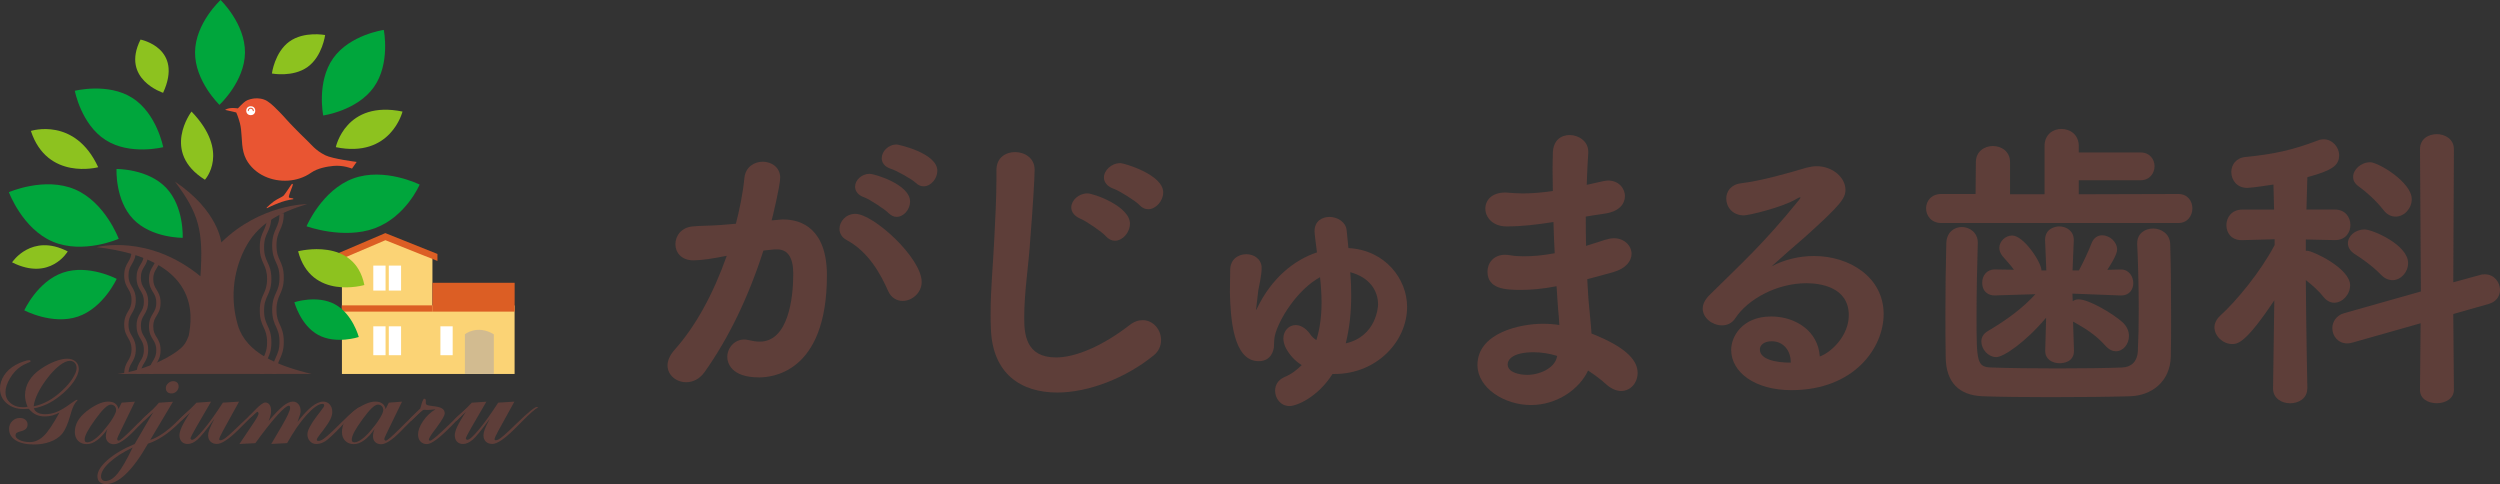 <?xml version="1.0" encoding="UTF-8"?><svg id="_レイヤー_2" xmlns="http://www.w3.org/2000/svg" viewBox="0 0 523.72 101.41"><rect x="0" y="0" width="523.72" height="101.41" fill="#333333" stroke="none"/><defs><style>.cls-1{fill:#e95532;}.cls-2{fill:#fbd375;}.cls-3{fill:#fff;}.cls-4{fill:#00a63c;}.cls-5{fill:#8dc21f;}.cls-6{fill:#d2bb90;}.cls-7{fill:#dc5e24;}.cls-8{fill:#5e3e39;}</style></defs><g id="_素材"><path class="cls-8" d="m159.93,52.48c-3.14,9.79-7.3,18.37-12.29,25.41-1.09,1.54-2.5,2.18-3.9,2.18-2.05,0-3.9-1.47-3.9-3.52,0-.96.45-2.11,1.47-3.26,4.35-4.86,8.06-11.58,10.94-19.71-2.82.58-5.31.96-6.98.96-2.56,0-3.78-1.66-3.78-3.39s1.22-3.46,3.52-3.71c1.92-.19,3.9-.13,6.21-.32l2.94-.25c.7-2.69,1.47-6.27,1.79-9.66.26-2.24,2.05-3.33,3.84-3.33s3.65,1.15,3.65,3.33c0,1.73-1.66,8.51-1.79,8.96l1.47-.13c.38-.06.7-.06,1.02-.06,3.78,0,9.09,1.98,9.09,11.71,0,20.73-11.9,21.37-14.21,21.37-5.89,0-6.66-3.07-6.66-4.29,0-1.86,1.47-3.65,3.58-3.65.26,0,.58.06.9.13.83.19,1.6.32,2.3.32,5.95,0,7.04-8.96,7.04-14.21,0-3.52-1.22-5.12-3.39-5.12h-.51l-2.37.25Zm26.11,8.45c-1.54-3.46-4.03-8.13-8.64-10.62-1.09-.58-1.54-1.47-1.54-2.37,0-1.54,1.34-3.14,3.33-3.14,3.78,0,13.89,9.22,13.89,14.27,0,2.3-2.05,3.97-3.97,3.97-1.22,0-2.43-.64-3.07-2.11Zm.13-16.26c-.7-.77-4.03-2.94-5.12-3.33-1.34-.45-1.92-1.34-1.92-2.24,0-1.34,1.34-2.69,3.07-2.69.9,0,8.45,2.18,8.45,5.82,0,1.66-1.34,3.2-2.82,3.2-.58,0-1.15-.26-1.66-.77Zm5.7-6.34c-.77-.77-4.1-2.62-5.18-2.94-1.41-.45-1.98-1.34-1.98-2.24,0-1.41,1.34-2.88,3.14-2.88.32,0,8.51,1.79,8.51,5.5,0,1.66-1.34,3.26-2.88,3.26-.51,0-1.09-.19-1.6-.7Z"/><path class="cls-8" d="m214.56,66.56c0,3.39.32,8.32,6.66,8.32,4.16,0,9.79-2.43,15.42-6.78.96-.77,1.92-1.03,2.75-1.03,2.18,0,3.84,1.98,3.84,4.16,0,1.15-.45,2.37-1.6,3.26-5.76,4.67-13.57,7.74-20.16,7.74-7.49,0-13.57-3.84-13.89-13.38-.06-1.09-.06-2.11-.06-3.14,0-5.31.51-10.05.77-15.68.19-3.52.45-8.7.45-12.54v-1.73c-.06-2.82,2.05-3.9,3.9-3.9,2.05,0,4.1,1.28,4.1,3.65,0,1.73-.38,8-.9,14.46-.38,5.95-1.28,11.14-1.28,16.58Zm17.09-17.09c-.7-.83-4.16-3.2-5.31-3.65-1.34-.58-1.92-1.47-1.92-2.37,0-1.47,1.54-2.94,3.39-2.94,1.28,0,8.9,2.69,8.9,6.34,0,1.86-1.54,3.58-3.14,3.58-.7,0-1.34-.32-1.92-.96Zm7.04-6.53c-.77-.83-4.22-3.01-5.38-3.39-1.41-.51-2.05-1.41-2.05-2.37,0-1.47,1.54-3.01,3.46-3.01.7,0,8.96,2.37,8.96,6.14,0,1.79-1.54,3.52-3.14,3.52-.64,0-1.28-.26-1.86-.9Z"/><path class="cls-8" d="m270.13,85.06c-1.86,0-3.01-1.6-3.01-3.2,0-1.15.58-2.24,1.86-2.82,1.54-.64,2.69-1.53,3.71-2.56-1.34-.83-2.43-1.98-3.26-3.46-.38-.7-.58-1.47-.58-2.11,0-1.6,1.15-2.81,2.56-2.81,1.02,0,2.11.58,3.07,1.92.32.51.77.89,1.28,1.22.77-2.43,1.09-5.12,1.09-7.87,0-1.79-.13-3.58-.32-5.31-4.86,2.69-8.7,8.96-9.47,12.29-.19.83-.13,1.6-.19,2.37-.06.38-.38,2.94-3.2,2.94-5.38,0-5.89-9.15-6.02-14.34,0-1.66.06-3.65.06-4.74,0-2.24,1.66-3.33,3.39-3.33,1.6,0,3.2,1.03,3.2,2.88,0,1.6-.64,4.29-.7,4.67l-.45,3.84v.32s.06-.06.13-.25c3.07-6.46,7.81-10.24,12.61-11.84-.19-1.47-.51-3.9-.51-4.42,0-2.11,1.54-3.01,3.14-3.01s3.39,1.02,3.58,2.75l.38,3.78c7.74.39,12.29,6.53,12.29,12.29,0,7.42-6.53,14.08-15.17,14.08h-.45c-3.14,4.93-7.55,6.72-9.02,6.72Zm12.74-27.97c.13,1.53.19,3.2.19,4.86,0,3.33-.32,6.72-1.15,9.98,6.46-1.47,6.78-7.74,6.78-8.13,0-2.75-1.6-5.63-5.82-6.78v.06Z"/><path class="cls-8" d="m325.31,46.53c-3.33.51-6.27.9-9.73.9-2.88,0-4.42-1.92-4.42-3.71s1.34-3.39,4.22-3.39c.26,0,.51.06.83.06.9.06,1.79.13,2.75.13,1.79,0,3.78-.13,6.34-.51,0-1.6-.06-3.14-.06-4.48s.06-2.5.06-3.46c.06-2.69,1.73-3.78,3.52-3.78,1.92,0,3.9,1.34,3.9,3.46v.25c-.13,2.11-.26,4.35-.32,6.72l3.46-.77c.38-.06.7-.13,1.02-.13,2.18,0,3.52,1.6,3.52,3.26s-1.22,3.2-4.1,3.65c-1.47.19-2.82.45-4.1.64,0,2.05,0,4.1.06,6.14l4.03-1.28c.64-.19,1.22-.32,1.79-.32,2.24,0,3.71,1.6,3.71,3.26,0,1.47-1.15,3.07-3.84,3.84-1.98.58-3.78,1.02-5.44,1.47.13,1.98.19,3.9.38,5.63.13,1.54.38,3.65.51,5.76,8,3.14,9.66,6.02,9.66,8.26,0,2.05-1.47,3.78-3.46,3.78-.96,0-2.05-.45-3.14-1.41-1.09-1.02-2.43-1.98-3.78-2.88-1.73,3.78-6.4,7.23-11.97,7.23s-11.2-3.58-11.2-8.38c0-6.78,9.02-8.64,13.63-8.64,1.15,0,2.37.06,3.52.26-.06-1.09-.13-2.24-.26-3.39-.13-1.41-.19-3.01-.32-4.74-3.01.58-5.38.77-7.49.77-3.26,0-6.98-.19-6.98-3.84,0-1.79,1.28-3.52,3.71-3.52.38,0,.77.06,1.22.13.7.13,1.6.19,2.69.19,1.66,0,3.78-.13,6.46-.64-.13-2.18-.19-4.35-.26-6.53h-.19Zm-4.03,27.26c-4.16,0-5.44,1.41-5.44,2.56,0,1.66,2.43,2.18,4.1,2.18,2.75,0,5.57-1.47,6.14-3.46l.13-.51c-1.66-.51-3.33-.77-4.93-.77Z"/><path class="cls-8" d="m387.3,66.05c0-5.95-6.02-6.72-8.9-6.72-6.21,0-12.29,3.39-14.85,7.3-.7,1.09-1.73,1.53-2.82,1.53-1.98,0-4.03-1.53-4.03-3.52,0-.9.45-1.86,1.41-2.82,6.98-6.91,11.14-10.56,18.69-19.84.26-.32.38-.51.38-.58s-.06-.06-.13-.06c-.13,0-.45.19-.7.32-2.94,1.79-10.05,3.46-11.01,3.46-2.43,0-3.71-1.79-3.71-3.52,0-1.47.96-2.94,3.07-3.2,4.22-.51,9.86-2.11,13.7-3.26.77-.19,1.47-.32,2.18-.32,3.33,0,6.02,2.37,6.02,4.93,0,1.79-.96,3.14-8.51,9.92-2.5,2.17-4.74,4.1-6.98,6.14,2.75-1.47,5.89-2.18,8.9-2.18,7.49,0,14.59,4.48,14.59,12.16,0,7.1-6.21,15.94-19.33,15.94-7.68,0-12.61-3.78-12.61-8.45,0-2.75,2.3-6.98,8.38-6.98,5.12,0,9.86,3.07,10.18,8.38,2.5-.9,6.08-4.42,6.08-8.64Zm-12.16,9.79c0-2.37-1.54-4.35-3.97-4.35-1.6,0-2.5.77-2.5,1.73,0,2.05,3.26,2.75,6.46,2.75v-.13Z"/><path class="cls-8" d="m406.69,46.72c-2.11,0-3.2-1.54-3.2-3.07s1.09-3.01,3.2-3.01h7.17l.06-6.66c0-2.24,1.79-3.39,3.58-3.39s3.58,1.15,3.58,3.39v6.72h7.23v-10.11c0-2.43,1.79-3.58,3.52-3.58,1.86,0,3.65,1.22,3.65,3.58v1.35h12.93c1.98,0,2.94,1.47,2.94,2.88s-.96,2.94-2.94,2.94h-12.93v2.94l20.86-.06c1.98,0,2.94,1.53,2.94,3.01s-.96,3.07-2.94,3.07h-49.66Zm39.62,36.29c-4.35.13-10.69.19-16.83.19-5.44,0-10.69-.06-14.14-.19-4.93-.19-7.68-2.88-7.74-8.19-.06-2.94-.06-6.14-.06-9.47,0-4.8.06-9.73.19-14.4.06-2.3,1.66-3.39,3.26-3.39s3.33,1.15,3.33,3.26v.13c-.13,4.41-.26,10.18-.26,15.29,0,9.73.06,10.69,3.26,10.75,3.52.13,8.58.19,13.7.19s10.11-.06,13.5-.19c1.98-.06,3.2-1.28,3.33-3.33.13-2.56.19-5.63.19-8.83,0-4.67-.13-9.66-.32-13.7v-.19c0-2.05,1.66-3.07,3.33-3.07s3.52,1.09,3.58,3.26c.13,3.52.19,9.47.19,15.1,0,3.01,0,5.95-.06,8.45-.13,5.38-4.16,8.19-8.45,8.32Zm-12.16-21.51l.06,1.6c.38-.26.77-.39,1.22-.39,2.18,0,7.23,3.01,9.22,4.8.96.9,1.34,1.92,1.34,2.88,0,1.73-1.22,3.2-2.75,3.2-.64,0-1.41-.32-2.11-1.09-2.11-2.37-4.22-3.65-6.59-4.99l-.26-.13.19,6.02c.06,2.5-2.3,2.69-3.01,2.69-1.54,0-3.01-.83-3.01-2.56v-.13l.19-6.85c-4.35,5.18-8.96,8.26-10.43,8.26-1.73,0-3.14-1.66-3.14-3.27,0-.83.38-1.6,1.34-2.17,4.1-2.43,7.3-4.8,9.98-7.74l-8.45.26c-1.22.06-2.69-.64-2.69-2.69,0-1.41.9-2.75,2.62-2.75h.06l3.97.06c-.7-.96-1.54-1.86-2.37-2.82-.45-.58-.7-1.15-.7-1.73,0-1.41,1.28-2.62,2.69-2.62,2.43,0,6.14,5.63,6.14,7.3h1.02l-.26-6.27c-.06-2.56,2.24-2.94,2.94-2.94,1.54,0,3.07.96,3.07,2.82v.13l-.26,6.27h1.34c.96-1.79,1.98-3.97,2.62-5.63.45-1.22,1.34-1.73,2.24-1.73,1.54,0,3.14,1.34,3.14,3.01,0,.38-.19,1.41-2.05,4.22l2.82-.06h.06c1.66,0,2.56,1.47,2.56,2.88,0,1.28-.83,2.56-2.5,2.56h-.13l-10.18-.39Z"/><path class="cls-8" d="m483.34,81.41c0,2.05-1.79,3.07-3.58,3.07s-3.58-1.03-3.58-3.07v-.06l.26-18.43c-5.95,8.9-7.62,9.15-8.83,9.15-1.92,0-3.71-1.66-3.71-3.52,0-.77.38-1.66,1.22-2.43,3.33-3.01,8.38-9.09,11.39-14.78v-1.22l-6.78.19h-.13c-2.18,0-3.2-1.54-3.2-3.14s1.09-3.26,3.33-3.26h6.66l-.13-5.25c-.38.06-4.48.7-5.5.7-2.18,0-3.33-1.66-3.33-3.33,0-1.47.96-2.94,2.94-3.14,5.89-.58,9.79-1.41,15.17-3.46.45-.19.83-.25,1.22-.25,1.86,0,3.26,1.66,3.26,3.33,0,2.17-1.47,3.2-6.66,4.61l-.19,6.78h5.95c2.18,0,3.26,1.6,3.26,3.26,0,1.54-1.02,3.14-3.2,3.14h-.06l-6.08-.13v2.37h.32c1.09,0,8.96,3.65,8.96,7.23,0,1.92-1.6,3.65-3.33,3.65-.77,0-1.6-.38-2.3-1.28-.9-1.15-2.3-2.43-3.65-3.46.06,9.54.32,22.66.32,22.66v.06Zm23.62.26l.13-13.95-14.21,4.03c-.45.13-.83.19-1.15.19-1.98,0-3.14-1.6-3.14-3.2,0-1.28.83-2.69,2.5-3.14l16.06-4.54-.19-29.82c0-2.11,1.73-3.14,3.52-3.14s3.58,1.09,3.58,3.14l-.13,27.9,5.63-1.54c.38-.13.7-.13,1.02-.13,1.92,0,3.14,1.66,3.14,3.26,0,1.28-.77,2.5-2.37,2.94l-7.42,2.11.13,15.87c0,1.86-1.79,2.82-3.58,2.82s-3.52-.9-3.52-2.75v-.06Zm-8.19-24.13c-1.79-1.86-4.22-3.52-5.44-4.29-1.02-.64-1.47-1.47-1.47-2.3,0-1.47,1.47-2.88,3.52-2.88,1.6,0,9.09,3.2,9.09,7.04,0,1.92-1.54,3.58-3.26,3.58-.77,0-1.66-.32-2.43-1.15Zm.51-13.57c-1.54-1.98-3.71-3.9-5.18-4.93-.83-.58-1.15-1.28-1.15-1.98,0-1.54,1.66-3.07,3.58-3.07,1.66,0,8.7,4.16,8.7,7.74,0,1.98-1.6,3.65-3.39,3.65-.9,0-1.79-.39-2.56-1.41Z"/><path class="cls-8" d="m12.47,86.42c-.53.28-1.04.48-1.54.62-.5.13-1.01.2-1.52.2-.7,0-1.32-.12-1.85-.37s-1.04-.66-1.53-1.23c-.05,0-.12,0-.24.01-.39.03-.65.04-.8.04-1.46,0-2.65-.4-3.59-1.21-.94-.81-1.4-1.83-1.4-3.07,0-.98.29-1.9.86-2.78s1.39-1.61,2.43-2.19c.52-.28,1.05-.52,1.61-.71.56-.19.98-.28,1.25-.28.07,0,.14.03.19.08.06.04.08.08.08.13,0,.1-.24.24-.71.42-.47.18-.92.41-1.32.68-.9.59-1.66,1.41-2.29,2.47-.63,1.06-.95,2.03-.95,2.91,0,.93.34,1.69,1.03,2.28.69.59,1.57.89,2.65.89.14,0,.28,0,.44-.02s.32-.04.51-.06c-.19-.44-.32-.87-.41-1.27-.09-.4-.13-.78-.13-1.14,0-1.09.29-2.11.86-3.05.57-.95,1.41-1.79,2.52-2.53.97-.66,1.94-1.17,2.91-1.54.97-.37,1.82-.56,2.53-.56s1.32.2,1.77.59c.45.39.67.91.67,1.54,0,.76-.36,1.65-1.07,2.69-.72,1.04-1.69,2.05-2.93,3.02-.89.7-1.78,1.27-2.69,1.69s-1.82.72-2.72.86c.13.4.4.7.81.92.41.22.93.32,1.57.32.73,0,1.45-.13,2.15-.38.71-.25,1.48-.67,2.33-1.24.29-.19.65-.45,1.08-.76.58-.42.93-.62,1.04-.62.08,0,.13,0,.15,0,.01,0,.03.02.04.05-.01.03-.05.08-.13.15-.49.51-.87,1.24-1.15,2.19-.06.2-.16.51-.28.93-.5,1.79-1.08,3.07-1.74,3.85-.61.69-1.42,1.23-2.44,1.6-1.01.38-2.16.57-3.43.57-1.61,0-2.88-.29-3.81-.87-.92-.58-1.38-1.38-1.38-2.38,0-.66.22-1.2.66-1.64.44-.44.97-.66,1.61-.66.48,0,.87.13,1.16.38.29.25.44.58.44.98s-.12.71-.37.94-.65.41-1.22.54c-.34.08-.58.19-.72.31s-.21.29-.21.51c0,.37.29.69.87.97.58.28,1.29.42,2.13.42,1.04,0,2.01-.43,2.89-1.27s2-2.5,3.33-4.94Zm-5.44-1.3c1.01-.19,2.03-.57,3.06-1.13,1.02-.56,2.01-1.29,2.95-2.19.91-.84,1.64-1.69,2.19-2.56.54-.87.82-1.57.82-2.12,0-.46-.13-.83-.39-1.11-.26-.28-.61-.42-1.05-.42-.58,0-1.3.33-2.15.98-.85.66-1.71,1.56-2.58,2.7-.84,1.12-1.49,2.16-1.96,3.12-.47.96-.76,1.87-.87,2.72Z"/><path class="cls-8" d="m24.81,85.71l.68-1.36,2.77-.21-2.91,5.98c-.24.48-.43.89-.58,1.22-.15.33-.22.53-.22.6,0,.11.03.2.09.27.06.07.14.1.23.1.27,0,1.24-.83,2.92-2.51.42-.42.75-.74.98-.98,1.27-1.25,2.25-2.15,2.92-2.7.67-.54,1.15-.82,1.43-.82.02,0,.09.01.21.04.05,0,.08.01.1.01-.65.35-1.82,1.36-3.49,3.04-.47.47-.84.84-1.11,1.1-.19.2-.47.49-.83.86-1.78,1.81-3.16,2.71-4.12,2.71-.51,0-.92-.15-1.23-.45-.31-.3-.47-.69-.47-1.18,0-.29.03-.57.09-.83.06-.26.15-.52.28-.79-.73,1.06-1.46,1.86-2.21,2.41-.74.54-1.46.82-2.17.82-.74,0-1.34-.23-1.8-.69s-.69-1.07-.69-1.83c0-.83.2-1.6.61-2.32.41-.71,1.03-1.4,1.88-2.07.85-.66,1.65-1.15,2.41-1.49s1.45-.51,2.08-.51,1.1.13,1.46.4c.36.26.6.65.7,1.17Zm-.48.19c0-.33-.1-.61-.31-.82-.21-.21-.47-.32-.8-.32-.35,0-.79.25-1.31.75-.53.5-1.17,1.27-1.92,2.31-.78,1.08-1.36,1.96-1.72,2.64-.36.68-.54,1.22-.54,1.63,0,.19.04.34.13.43.09.09.23.14.44.14.42,0,.92-.21,1.51-.64.59-.42,1.21-1.01,1.85-1.77.82-.96,1.47-1.83,1.95-2.62.48-.79.72-1.36.72-1.72Z"/><path class="cls-8" d="m28.21,93.02l3.97-6.82c-.27.26-.6.59-1.01,1.01-.65.66-1.04,1-1.18,1-.07,0-.12-.02-.16-.06s-.06-.09-.06-.16c0-.12.19-.34.57-.67.31-.27.57-.5.76-.7l.77-.73s.12-.12.22-.22c.5-.49.89-.92,1.19-1.3l2.95-.21-4.76,8c.78-.23,1.65-.68,2.62-1.34s1.96-1.49,2.96-2.49c1.21-1.19,2.09-2,2.63-2.42.54-.43.95-.64,1.2-.64.02,0,.09.01.21.04.05.01.08.01.1.01-.55.33-1.87,1.51-3.94,3.54-2.08,2.03-4.16,3.39-6.26,4.09-1.6,2.81-3.14,4.93-4.62,6.34-1.47,1.42-2.87,2.12-4.2,2.12-.54,0-.97-.15-1.29-.44s-.47-.7-.47-1.22c0-1.01.71-2.15,2.14-3.4,1.43-1.25,3.31-2.36,5.65-3.33Zm-.42.73c-2.03.97-3.64,2.01-4.84,3.11s-1.79,2.09-1.79,2.96c0,.28.09.52.26.69.17.18.4.26.67.26.84,0,1.69-.53,2.55-1.58.86-1.05,1.91-2.87,3.15-5.45Zm6.95-12.47c0-.37.16-.7.48-.99.32-.3.68-.44,1.07-.44.34,0,.62.1.82.3.21.2.31.47.31.8,0,.4-.15.74-.44,1.03s-.65.44-1.05.44c-.38,0-.67-.1-.88-.3s-.31-.48-.31-.84Z"/><path class="cls-8" d="m39.94,86.2c-.27.26-.6.59-1.01,1.01-.65.66-1.04,1-1.18,1-.06,0-.1-.02-.15-.06-.04-.04-.07-.08-.08-.14,0-.13.21-.37.64-.73.29-.25.52-.46.69-.64l.89-.84c.19-.18.39-.38.59-.59.2-.21.48-.49.82-.85l3.06-.21-3.11,5.36c-.38.65-.67,1.19-.88,1.59s-.31.65-.31.73c0,.07.03.14.1.21.06.07.14.1.22.1.42,0,1.22-.71,2.4-2.13,1.19-1.42,2.54-3.31,4.06-5.66l3.39-.21-3.33,6.04c-.3.55-.52.97-.64,1.25s-.19.48-.19.6c0,.06.02.1.07.14.05.04.11.06.19.06.25,0,.58-.14.98-.43.41-.29.97-.78,1.7-1.47.45-.44,1.07-1.03,1.85-1.77,2.28-2.2,3.64-3.31,4.07-3.31.03,0,.1.01.22.04.05.01.08.01.1.01-.68.36-1.86,1.4-3.54,3.11-.66.67-1.19,1.2-1.56,1.56l-.07.07c-2,1.97-3.5,2.96-4.48,2.96-.56,0-1.01-.16-1.35-.49-.34-.33-.5-.77-.5-1.32,0-.32.08-.71.24-1.16s.52-1.22,1.07-2.3c-1.67,2.31-2.85,3.76-3.55,4.37-.7.6-1.38.91-2.04.91-.53,0-.95-.16-1.26-.49s-.47-.77-.47-1.32c0-.47.16-1.06.49-1.78.33-.72.95-1.79,1.86-3.23Z"/><path class="cls-8" d="m50.13,93.05l2.95-4.39c.38-.56.65-1,.82-1.32.17-.32.26-.55.26-.7,0-.09-.02-.17-.07-.25s-.1-.11-.17-.11c-.11,0-.39.22-.84.66-.45.44-.76.66-.91.66-.04,0-.07,0-.09-.03-.02-.02-.04-.05-.05-.08,0-.07.06-.19.19-.35.13-.16.45-.49.98-1.01.1-.1.24-.25.43-.44.89-.91,1.55-1.37,1.95-1.37.38,0,.67.16.89.47.22.31.32.75.32,1.31,0,.29-.04.6-.12.93-.08.32-.21.71-.4,1.16,1.31-1.52,2.34-2.58,3.09-3.17.75-.59,1.4-.89,1.97-.89.5,0,.9.18,1.2.55s.45.86.45,1.47c0,.17-.04.42-.13.73-.09.31-.27.82-.53,1.52,1.12-1.45,2.12-2.52,3-3.22.89-.7,1.68-1.05,2.39-1.05.56,0,1.02.2,1.37.6.35.4.53.92.53,1.56,0,.49-.14,1.03-.43,1.61s-.82,1.38-1.59,2.39c-.11.15-.26.34-.46.58-.51.65-.76,1.06-.76,1.23,0,.1.02.17.07.21.05.04.14.06.28.06.29,0,.66-.15,1.09-.45.43-.3,1.09-.86,1.96-1.69.37-.37.89-.88,1.56-1.54,2.33-2.31,3.74-3.46,4.22-3.46.02,0,.09.01.21.04.05.01.08.01.1.01-.71.4-1.92,1.48-3.63,3.25-.35.38-.62.67-.82.86-1.57,1.64-2.66,2.66-3.27,3.04s-1.23.58-1.87.58c-.54,0-.99-.19-1.34-.58-.35-.38-.53-.87-.53-1.46,0-.78.66-2.05,1.98-3.81l.24-.3c.17-.23.39-.52.66-.87.42-.55.64-.89.64-1,0-.15-.03-.25-.08-.3-.05-.05-.15-.08-.3-.08-.79,0-1.87.75-3.24,2.24-1.37,1.5-2.75,3.49-4.15,5.98l-3.32.17,2.1-3.57c.63-1.07,1.09-1.93,1.39-2.57s.45-1.11.45-1.39c0-.16-.02-.28-.06-.36-.04-.08-.1-.12-.17-.12-.42,0-1.25.68-2.48,2.04-1.23,1.36-2.75,3.3-4.57,5.81l-3.38.17Z"/><path class="cls-8" d="m80.77,85.71l.68-1.36,2.77-.21-2.91,5.98c-.24.48-.43.89-.58,1.22-.15.33-.22.53-.22.6,0,.11.03.2.09.27.06.07.14.1.23.1.27,0,1.24-.83,2.92-2.51.42-.42.75-.74.98-.98,1.27-1.25,2.25-2.15,2.92-2.7.67-.54,1.15-.82,1.43-.82.02,0,.09.01.21.04.05,0,.08.01.1.01-.65.35-1.82,1.36-3.49,3.04-.47.47-.84.84-1.11,1.1-.19.2-.47.49-.83.86-1.78,1.81-3.16,2.71-4.12,2.71-.51,0-.92-.15-1.23-.45-.31-.3-.47-.69-.47-1.18,0-.29.03-.57.09-.83.06-.26.15-.52.28-.79-.73,1.06-1.46,1.86-2.21,2.41-.74.54-1.46.82-2.17.82-.74,0-1.34-.23-1.8-.69s-.69-1.07-.69-1.83c0-.83.2-1.6.61-2.32.41-.71,1.03-1.4,1.88-2.07.85-.66,1.65-1.15,2.41-1.49s1.45-.51,2.08-.51,1.1.13,1.46.4c.36.26.6.65.7,1.17Zm-.48.19c0-.33-.1-.61-.31-.82-.21-.21-.47-.32-.8-.32-.35,0-.79.25-1.31.75-.53.5-1.17,1.27-1.92,2.31-.78,1.08-1.36,1.96-1.72,2.64-.36.68-.54,1.22-.54,1.63,0,.19.04.34.13.43.09.09.23.14.44.14.42,0,.92-.21,1.51-.64.59-.42,1.21-1.01,1.85-1.77.82-.96,1.47-1.83,1.95-2.62.48-.79.72-1.36.72-1.72Z"/><path class="cls-8" d="m91.24,85.74c-.52.05-.9.09-1.14.11s-.44.03-.57.03h-.1c-.18-.02-.32-.03-.44-.03h-.46l-1.11,1.05c-.17.16-.37.37-.62.62-.43.45-.72.68-.86.68-.07,0-.12-.02-.16-.06s-.06-.09-.06-.16c0-.1.25-.39.75-.87.24-.24.43-.43.58-.58l1-.97.03-.11c.33-1.28.59-1.92.79-1.92.12,0,.21.04.26.11.06.07.08.19.08.35,0,0,0,.05-.01.12,0,.07-.01.15-.01.22,0,.23.08.39.23.49.15.09.57.17,1.25.25.9.09,1.55.25,1.92.49.38.23.57.58.57,1.03s-.55,1.4-1.65,2.89c-.21.28-.37.5-.48.65-.06.07-.13.18-.24.32-.64.87-.95,1.42-.95,1.67,0,.05.03.1.08.14.05.04.11.05.19.05.35,0,1.61-1.06,3.78-3.17l.36-.35c1.31-1.3,2.29-2.22,2.95-2.75.65-.53,1.12-.8,1.38-.8.02,0,.09.01.21.04.05.01.08.01.1.01-.74.4-1.88,1.4-3.42,3-.43.44-.77.78-1,1.03l-.19.19c-2.32,2.34-3.93,3.52-4.83,3.52-.57,0-1.03-.18-1.36-.54-.34-.36-.51-.85-.51-1.47,0-.85.35-1.79,1.05-2.82.7-1.03,1.58-1.86,2.63-2.48Z"/><path class="cls-8" d="m97.62,86.2c-.27.26-.6.59-1.01,1.01-.65.66-1.04,1-1.18,1-.06,0-.1-.02-.15-.06-.04-.04-.07-.08-.08-.14,0-.13.21-.37.64-.73.29-.25.52-.46.69-.64l.89-.84c.19-.18.39-.38.59-.59.2-.21.48-.49.82-.85l3.06-.21-3.11,5.36c-.38.65-.67,1.19-.88,1.59s-.31.65-.31.73c0,.07.03.14.1.21.06.07.14.1.22.1.42,0,1.22-.71,2.4-2.13s2.54-3.31,4.06-5.66l3.39-.21-3.33,6.04c-.3.55-.52.97-.64,1.25s-.19.48-.19.6c0,.06.02.1.07.14.05.04.11.06.19.06.25,0,.58-.14.98-.43.41-.29.97-.78,1.7-1.47.45-.44,1.07-1.03,1.85-1.77,2.28-2.2,3.64-3.31,4.07-3.31.03,0,.1.01.22.04.05.01.08.01.1.01-.68.36-1.86,1.4-3.54,3.11-.66.67-1.19,1.2-1.56,1.56l-.07.07c-2,1.97-3.5,2.96-4.48,2.96-.56,0-1.01-.16-1.35-.49-.34-.33-.5-.77-.5-1.32,0-.32.08-.71.24-1.16s.52-1.22,1.07-2.3c-1.67,2.31-2.85,3.76-3.55,4.37-.7.6-1.38.91-2.04.91-.53,0-.95-.16-1.26-.49s-.47-.77-.47-1.32c0-.47.16-1.06.49-1.78.33-.72.95-1.79,1.86-3.23Z"/><polygon class="cls-2" points="90.59 53.49 80.81 49.57 71.63 53.49 71.63 67.7 90.59 67.7 90.59 53.49"/><rect class="cls-2" x="71.63" y="63.99" width="36.17" height="14.35"/><rect class="cls-7" x="90.59" y="59.24" width="17.22" height="6.04"/><path class="cls-6" d="m97.39,78.32v-8.29s2.54-2.11,6.06,0v8.32l-6.06-.02Z"/><rect class="cls-3" x="78.2" y="68.36" width="2.57" height="6.05"/><rect class="cls-3" x="81.45" y="68.36" width="2.57" height="6.05"/><rect class="cls-3" x="78.2" y="55.64" width="2.57" height="5.23"/><rect class="cls-3" x="81.45" y="55.64" width="2.57" height="5.23"/><rect class="cls-3" x="92.26" y="68.36" width="2.57" height="6.05"/><rect class="cls-7" x="71.63" y="63.97" width="18.96" height="1.31"/><polygon class="cls-7" points="70.59 54.65 80.74 50.32 91.64 54.67 91.64 53.2 80.72 48.83 70.59 53.16 70.59 54.65"/><path class="cls-8" d="m65.29,78.34c-7.3-1.74-13.73-4.48-15.44-10.15-1.56-5.17-1.17-10.94,1.42-16.04,2.61-5.15,7.04-7.55,13.06-9.4,0,0-9.77,0-17.97,8.04,0,0-.6-6.63-9.7-12.74,5.05,6.75,5.97,10.29,5.33,19.83-10.95-8.99-21.75-6.11-21.75-6.11,21.79,2.54,20.07,14.55,19.29,18.58,0,0-.48,1.11-.42.99l-.37.64c-1.36,2.18-8.22,5.68-14.11,6.35h40.66Z"/><path class="cls-5" d="m20.57,35.03c-4.87-10.61-14.1-7.6-14.1-7.6,3.44,10.47,14.1,7.6,14.1,7.6Z"/><path class="cls-5" d="m29.44,8.29c-4.18,8.29,4.73,11.15,4.73,11.15,4.32-9.4-4.73-11.15-4.73-11.15Z"/><path class="cls-5" d="m14.19,52.67c-7.61-3.92-11.66,2.29-11.66,2.29,7.99,4.02,11.66-2.29,11.66-2.29Z"/><path class="cls-5" d="m40.12,23.37s-6.49,8.48,2.81,14.28c0,0,5.37-5.79-2.81-14.28Z"/><path class="cls-5" d="m84.32,23.37c-11.92-2.44-13.97,7.46-13.97,7.46,11.55,2.37,13.97-7.46,13.97-7.46Z"/><path class="cls-5" d="m76.33,59.71c-2.05-10.17-13.88-7.07-13.88-7.07,2.72,10.34,13.88,7.07,13.88,7.07Z"/><path class="cls-4" d="m61.67,63.31s4.76-1.58,8.48.43c3.73,2.01,5.01,6.86,5.01,6.86,0,0-4.76,1.58-8.48-.43-3.73-2.01-5.01-6.86-5.01-6.86Z"/><path class="cls-4" d="m64.22,47.39s3.23-7.59,9.77-10c6.54-2.41,13.92,1.28,13.92,1.28,0,0-2.86,6.74-9.41,9.15-6.54,2.41-14.28-.42-14.28-.42Z"/><path class="cls-4" d="m67.71,24.19s-1.42-7.03,2.08-11.98c3.51-4.95,10.61-5.94,10.61-5.94,0,0,1.42,7.03-2.08,11.98-3.51,4.95-10.61,5.94-10.61,5.94Z"/><path class="cls-4" d="m45.97,21.96s-5.17-4.97-5.11-11.04S46.21,0,46.21,0c0,0,5.17,4.97,5.11,11.04-.07,6.06-5.35,10.92-5.35,10.92Z"/><path class="cls-4" d="m34.19,30.83s-6.96,1.77-12.07-1.5c-5.11-3.26-6.45-10.31-6.45-10.31,0,0,6.96-1.76,12.07,1.5,5.11,3.26,6.45,10.31,6.45,10.31Z"/><path class="cls-4" d="m38.27,49.82s-6.54.07-10.36-3.91c-3.83-3.98-3.5-10.51-3.5-10.51,0,0,6.54-.07,10.36,3.91,3.83,3.98,3.5,10.51,3.5,10.51Z"/><path class="cls-4" d="m24.87,50.03s-7.48,3.29-13.83.59c-6.35-2.7-9.18-10.36-9.18-10.36,0,0,7.48-3.29,13.83-.59,6.35,2.7,9.18,10.36,9.18,10.36Z"/><path class="cls-4" d="m24.44,58.42s-2.76,6.08-8.11,7.9c-5.34,1.82-11.24-1.31-11.24-1.31,0,0,2.76-6.08,8.11-7.9,5.34-1.82,11.24,1.31,11.24,1.31Z"/><path class="cls-8" d="m26.92,78.34h-.9c0-1.42.44-2.16.83-2.81.38-.64.7-1.19.7-2.35s-.33-1.72-.7-2.36c-.39-.66-.83-1.4-.83-2.81s.44-2.15.83-2.81c.38-.64.7-1.19.7-2.35s-.33-1.72-.7-2.35c-.39-.65-.83-1.4-.83-2.81s.44-2.15.83-2.81c.38-.64.7-1.18.7-2.35h.9c0,1.41-.44,2.15-.83,2.81-.38.64-.7,1.18-.7,2.35s.33,1.72.7,2.35c.39.65.83,1.4.83,2.81s-.44,2.16-.83,2.81c-.38.64-.7,1.19-.7,2.35s.33,1.72.7,2.35c.39.66.83,1.4.83,2.81s-.44,2.16-.83,2.81c-.38.64-.7,1.19-.7,2.36Z"/><path class="cls-8" d="m29.51,78.34h-.9c0-1.39.44-2.12.83-2.76.38-.62.7-1.16.7-2.29s-.32-1.67-.7-2.29c-.39-.64-.83-1.37-.83-2.76s.44-2.11.83-2.75c.38-.62.7-1.15.7-2.29s-.32-1.67-.7-2.29c-.39-.64-.83-1.37-.83-2.75s.44-2.11.83-2.75c.38-.62.7-1.15.7-2.29h.9c0,1.39-.44,2.11-.83,2.75-.38.62-.7,1.15-.7,2.29s.32,1.67.7,2.29c.39.64.83,1.37.83,2.75s-.44,2.11-.83,2.75c-.38.62-.7,1.15-.7,2.29s.32,1.67.7,2.29c.39.64.83,1.37.83,2.76s-.44,2.12-.83,2.76c-.38.62-.7,1.16-.7,2.29Z"/><path class="cls-8" d="m32.11,78.34h-.9c0-1.37.44-2.09.83-2.72.37-.61.7-1.14.7-2.25s-.32-1.64-.7-2.25c-.39-.63-.83-1.35-.83-2.72s.44-2.09.83-2.72c.37-.61.7-1.13.7-2.25s-.32-1.64-.7-2.25c-.39-.63-.83-1.35-.83-2.72s.44-2.08.83-2.72c.37-.61.7-1.13.7-2.25h.9c0,1.37-.44,2.09-.83,2.72-.37.61-.7,1.13-.7,2.24s.32,1.64.7,2.25c.39.63.83,1.35.83,2.72s-.44,2.09-.83,2.72c-.37.61-.7,1.13-.7,2.25s.32,1.64.7,2.25c.39.63.83,1.35.83,2.72s-.44,2.09-.83,2.72c-.38.61-.7,1.14-.7,2.25Z"/><path class="cls-8" d="m57.92,78.34h-.9c0-1.78.41-2.68.8-3.55.37-.82.73-1.59.73-3.18s-.35-2.36-.73-3.18c-.4-.87-.8-1.77-.8-3.55s.41-2.68.81-3.55c.37-.82.72-1.59.72-3.18s-.35-2.36-.73-3.18c-.4-.87-.8-1.77-.8-3.55s.41-2.68.8-3.55c.37-.82.73-1.59.73-3.18h.9c0,1.78-.41,2.68-.81,3.55-.37.82-.72,1.59-.72,3.17s.35,2.36.73,3.18c.4.87.8,1.77.8,3.55s-.41,2.68-.8,3.55c-.37.82-.73,1.59-.73,3.18s.35,2.36.73,3.18c.4.87.8,1.77.8,3.55s-.41,2.68-.8,3.55c-.37.82-.73,1.59-.73,3.18Z"/><path class="cls-8" d="m55.32,78.34h-.9c0-1.76.41-2.65.81-3.51.37-.81.72-1.57.72-3.13s-.35-2.32-.72-3.13c-.4-.86-.81-1.75-.81-3.51s.41-2.64.81-3.5c.37-.81.72-1.57.72-3.12s-.35-2.32-.72-3.13c-.4-.86-.81-1.75-.81-3.5s.41-2.64.81-3.5c.37-.8.72-1.56.72-3.12h.9c0,1.75-.41,2.64-.81,3.5-.37.8-.72,1.57-.72,3.12s.35,2.32.72,3.12c.4.86.81,1.75.81,3.5s-.41,2.64-.81,3.5c-.37.81-.72,1.57-.72,3.13s.35,2.32.72,3.13c.4.86.81,1.75.81,3.51s-.41,2.65-.81,3.51c-.37.81-.72,1.57-.72,3.13Z"/><path class="cls-5" d="m56.96,15.39s.58-4.46,3.66-6.68c3.08-2.23,7.49-1.37,7.49-1.37,0,0-.58,4.46-3.66,6.68-3.08,2.23-7.49,1.38-7.49,1.38Z"/><path class="cls-1" d="m55.9,43.6s-.08-.03-.05-.07c.02-.03.1-.11.15-.16.28-.27.82-.78,1.33-1.15.78-.58,1.73-.89,2.13-1.29.21-.21,1.53-2.21,1.53-2.21.13-.19.23-.23.3-.19.1.06.06.23-.06.55-.14.35-.75,1.94-.73,2.17s.3.21.5.25c.3.05.42.06.45.12s0,.1-.05.12c-.1.01-1.22.16-2.43.57-1.47.51-3.07,1.31-3.07,1.31Z"/><path class="cls-1" d="m65.13,36.21c-2.8,1.95-6.66,2.15-9.72.72-1.58-.73-3.01-1.98-3.84-3.56-1.03-1.96-.82-4.17-1.08-6.31-.05-.42-.12-.84-.23-1.26-.35-1.33-.77-2.24-.77-2.24l-2.35-.54c.96-.65,2.69-.31,2.69-.31,0,0,1.1-1.19,1.65-1.54.51-.32,1.34-.52,1.94-.56.58-.04,1.62,0,2.52.54.99.61,1.96,1.66,2.63,2.33.84.84,1.79,2,3.05,3.26.63.63,1.74,1.79,2.51,2.5,1.07.99,1.87,2.21,4,3.28,1.54.77,6.59,1.4,6.59,1.4l-.98,1.4s-1.82-.77-3.92-.56c-1.19.12-3.22.42-4.68,1.44Z"/><circle class="cls-3" cx="52.53" cy="23.19" r=".94"/><path class="cls-1" d="m53.05,23.29c-.06,0-.1-.05-.1-.1,0-.23-.19-.42-.42-.42s-.42.19-.42.42c0,.06-.05.1-.1.1s-.1-.05-.1-.1c0-.35.28-.63.63-.63s.63.28.63.63c0,.06-.05.1-.1.1Z"/></g></svg>